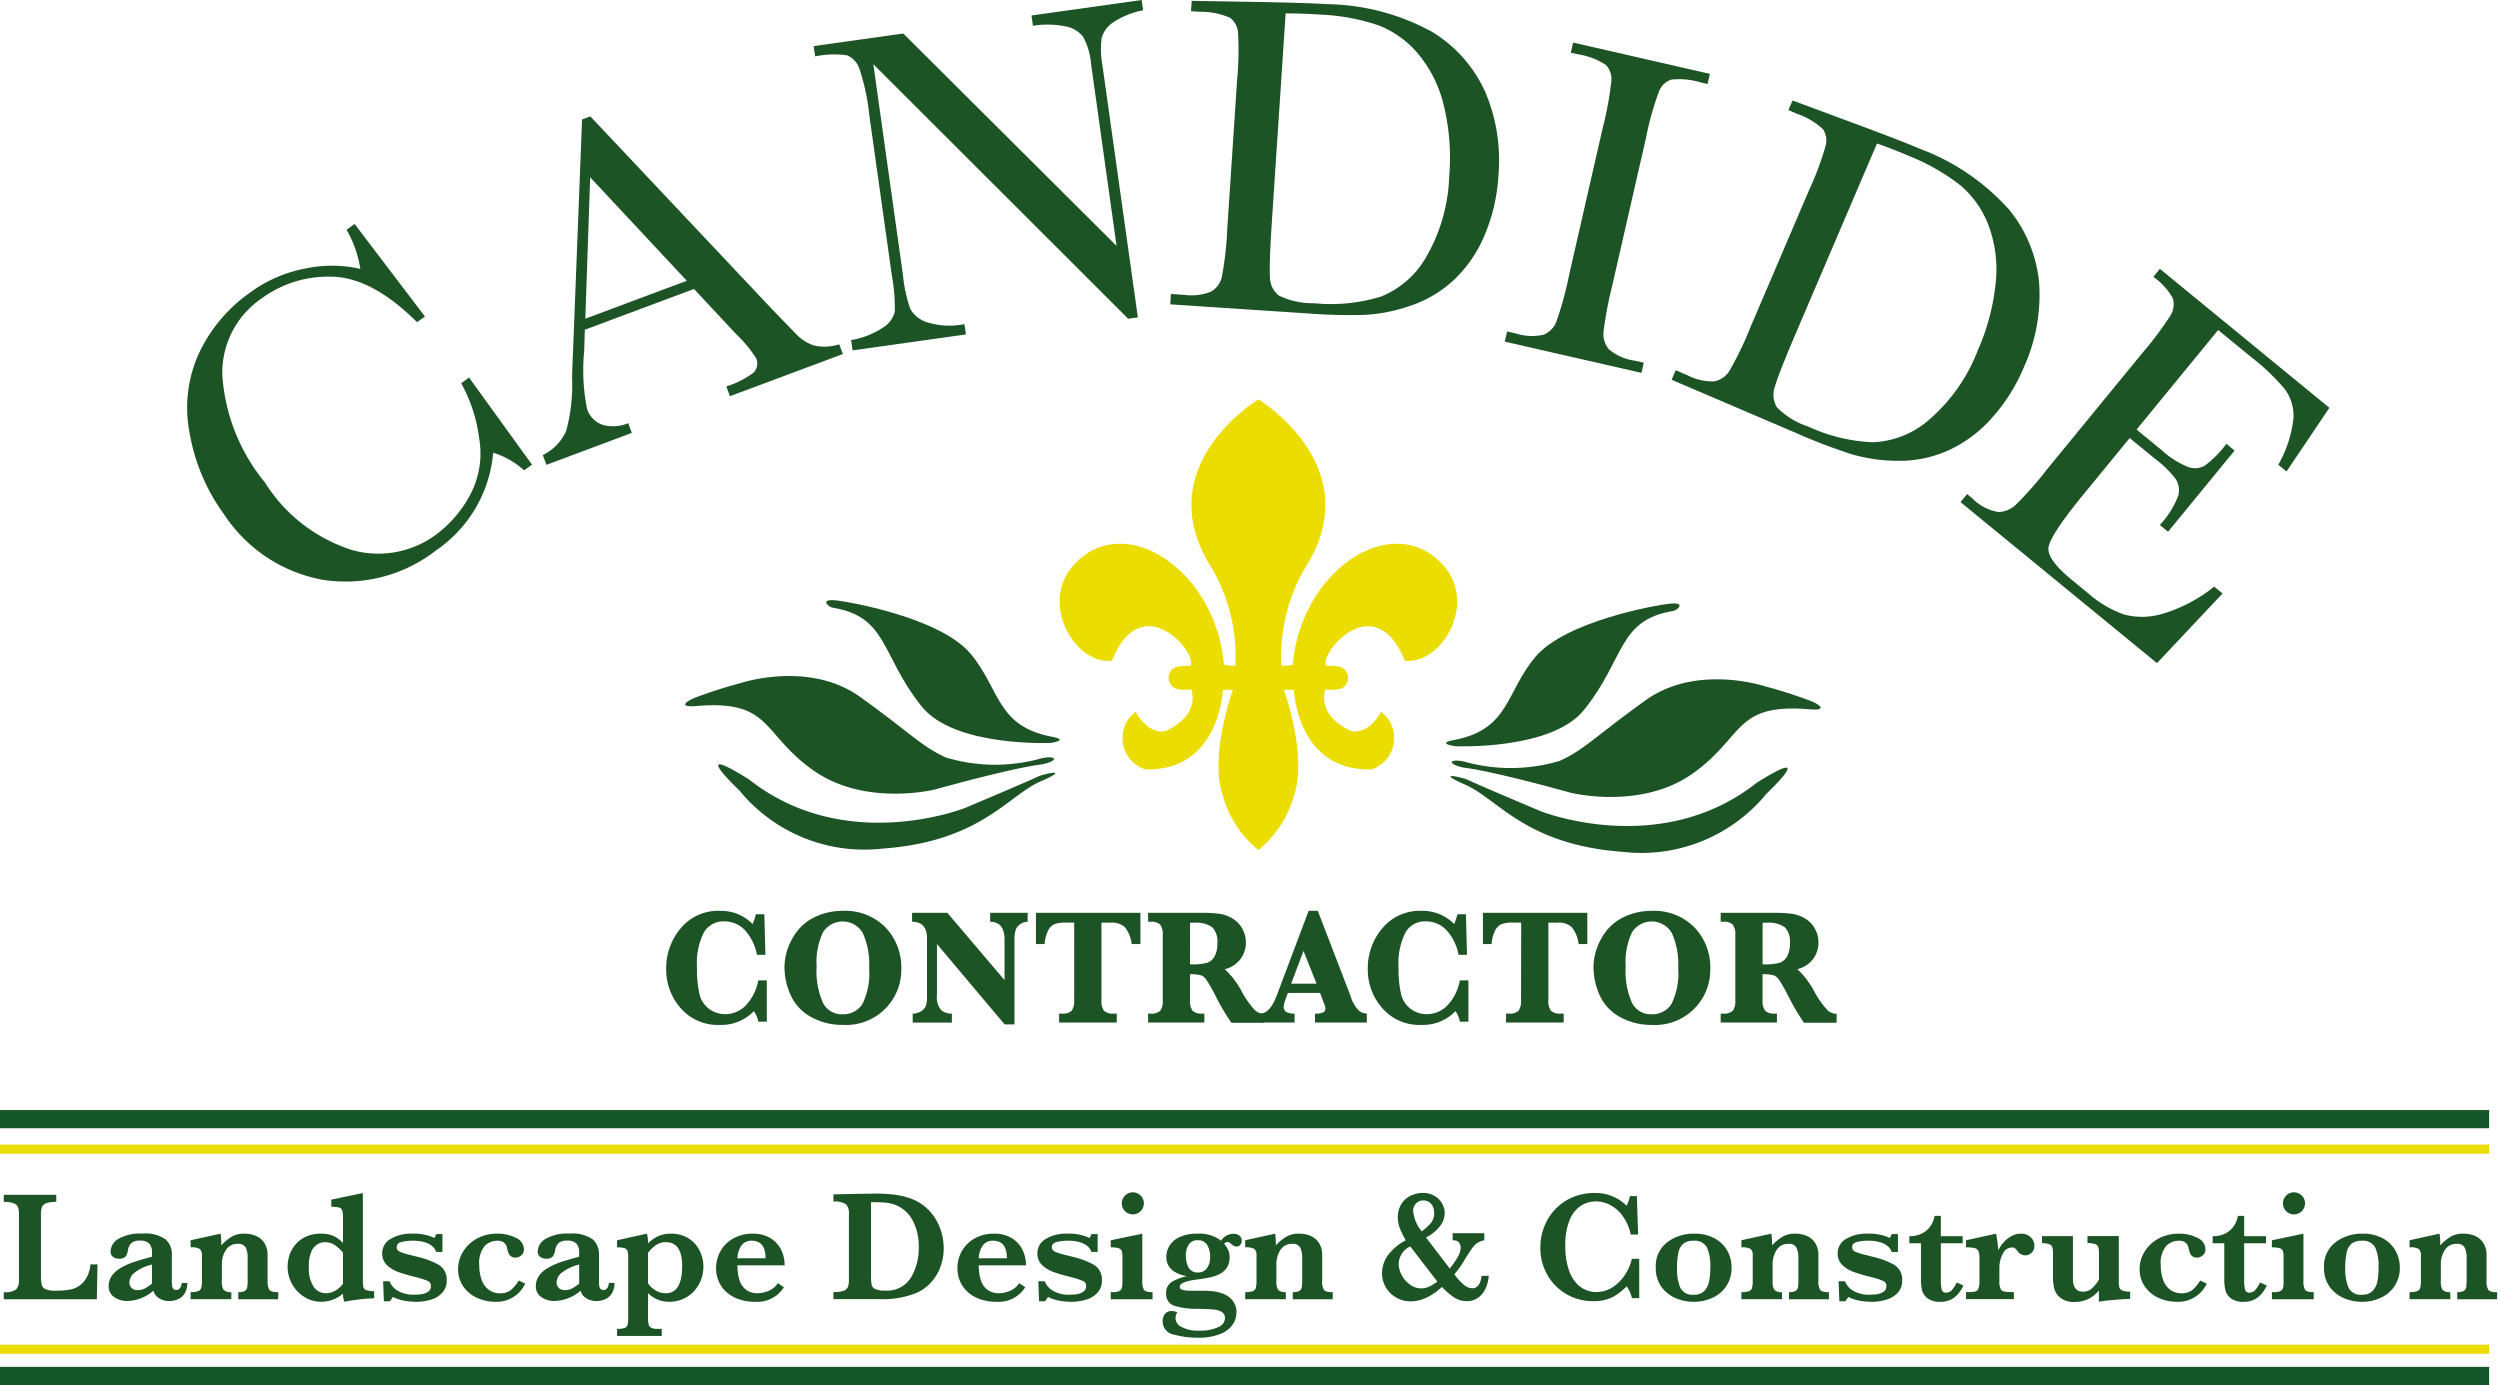 <svg id="Layer_1" data-name="Layer 1" xmlns="http://www.w3.org/2000/svg" viewBox="0 0 137.431 76.139">
  <defs>
    <style>
      .cls-1, .cls-5, .cls-6 {
        fill: none;
      }

      .cls-2 {
        fill: #ecdd00;
      }

      .cls-3 {
        fill: #1d5426;
      }

      .cls-4 {
        fill: #fff;
      }

      .cls-4, .cls-5 {
        stroke: #145629;
      }

      .cls-4, .cls-5, .cls-6 {
        stroke-miterlimit: 10;
      }

      .cls-6 {
        stroke: #ecdd00;
        stroke-width: 0.5px;
      }
    </style>
  </defs>
  <title>Candide Contractor web logo</title>
  <path class="cls-1" d="M110.917,38.343" transform="translate(-39.04 -6.12)"/>
  <path class="cls-1" d="M117.241,36.733" transform="translate(-39.04 -6.12)"/>
  <path class="cls-2" d="M108.236,28.09s6.143,3.71,2.513,9.306a9.7,9.7,0,0,0-1.27,5.329,5.537,5.537,0,0,0,.632-.057c.413-5.182,5.5-8.579,8.28-5.462,1.892,2.153-.157,5.484-2.127,5.232-1.643-4.085-4.751-.375-4.312.287a3.635,3.635,0,0,1,.724.043.637.637,0,0,1,0,1.232,2.233,2.233,0,0,1-.776.014c-.458,1.59,1.47,2.313,1.47,2.313s.908.186,1.59-1.084a1.811,1.811,0,0,1-.534,3.174c-4.092.1-4.255-4.37-4.255-4.37l-.56-.009s1.325,3.59.56,5.816a5.84,5.84,0,0,1-1.955,2.99,5.84,5.84,0,0,1-1.955-2.99c-.765-2.227.56-5.816.56-5.816l-.56.009s-.163,4.472-4.255,4.37a1.811,1.811,0,0,1-.534-3.174c.682,1.27,1.59,1.084,1.59,1.084s1.927-.723,1.47-2.313a2.233,2.233,0,0,1-.776-.014.637.637,0,0,1,0-1.232,3.635,3.635,0,0,1,.724-.043c.439-.662-2.669-4.372-4.312-.287-1.97.252-4.019-3.079-2.127-5.232,2.783-3.117,7.866.28,8.28,5.462a5.537,5.537,0,0,0,.632.057,9.7,9.7,0,0,0-1.27-5.329c-3.63-5.6,2.513-9.306,2.513-9.306" transform="translate(-39.04 -6.12)"/>
  <g>
    <path class="cls-3" d="M84.941,39.119c-.859-.077-.346.38-.127.406,3.045.5,2.64,2.616,4.873,5.406,1.77,2.268,7.106,2.03,7.106,2.03s1.135-.157,0-.355c-2.99-.594-2.78-2.637-4.416-4.568S85.8,39.2,84.941,39.119Z" transform="translate(-39.04 -6.12)"/>
    <path class="cls-3" d="M77.169,44.505c-.688.32-.565.48.075.433,4.229-.377,3.617,1.469,6.48,3.513s6.735,1.064,6.735,1.064,4.191-1.177,5.859-1.375c.98-.207.791-.518-.038-.33a9.376,9.376,0,0,1-5.237-.047c-1.366-.622-1.893-1.3-4.709-3.325s-6.565-.772-6.565-.772A25.408,25.408,0,0,0,77.169,44.505Z" transform="translate(-39.04 -6.12)"/>
    <path class="cls-3" d="M80.22,48.97c5.312,4.2,11.9,1.554,11.9,1.554s3.7-1.564,3.947-1.7,1.978-.537.17.254-3.306,3.306-8.684,3.692a8.878,8.878,0,0,1-7.865-3.193S76.745,46.794,80.22,48.97Z" transform="translate(-39.04 -6.12)"/>
  </g>
  <g>
    <path class="cls-3" d="M130.89,39.3c.859-.077.346.38.127.406-3.045.5-2.64,2.616-4.873,5.406-1.77,2.268-7.106,2.03-7.106,2.03s-1.135-.157,0-.355c2.99-.594,2.78-2.637,4.416-4.568S130.031,39.377,130.89,39.3Z" transform="translate(-39.04 -6.12)"/>
    <path class="cls-3" d="M138.662,44.686c.688.32.565.48-.075.433-4.229-.377-3.617,1.469-6.48,3.513s-6.735,1.064-6.735,1.064-4.191-1.177-5.859-1.375c-.98-.207-.791-.518.038-.33a9.376,9.376,0,0,0,5.237-.047c1.366-.622,1.893-1.3,4.709-3.325s6.565-.772,6.565-.772A25.408,25.408,0,0,1,138.662,44.686Z" transform="translate(-39.04 -6.12)"/>
    <path class="cls-3" d="M135.61,49.151c-5.312,4.2-11.9,1.554-11.9,1.554s-3.7-1.564-3.947-1.7-1.978-.537-.17.254,3.306,3.306,8.684,3.692a8.878,8.878,0,0,0,7.865-3.193S139.086,46.975,135.61,49.151Z" transform="translate(-39.04 -6.12)"/>
  </g>
  <path class="cls-1" d="M106.16,68.584" transform="translate(-39.04 -6.12)"/>
  <g>
    <path class="cls-3" d="M64.392,27.188l.433-.313,3.46,4.787-.433.313a4.529,4.529,0,0,0-1.7-.968,7.254,7.254,0,0,1-3.134,5.365A8.1,8.1,0,0,1,56.824,38a8.257,8.257,0,0,1-5.464-3.6,10.651,10.651,0,0,1-1.891-4.441,7.227,7.227,0,0,1,.5-4.4,8.475,8.475,0,0,1,2.78-3.329,7.483,7.483,0,0,1,3.232-1.377,6.873,6.873,0,0,1,2.868.052,6.158,6.158,0,0,0-.758-2.153l.443-.321L62.4,23.519l-.433.313q-2.449-2.433-4.625-2.5a6.194,6.194,0,0,0-3.929,1.2,4.936,4.936,0,0,0-2.151,4.21,10.371,10.371,0,0,0,2.341,5.9,8.785,8.785,0,0,0,4.786,3.713,5.326,5.326,0,0,0,4.62-.846,6.549,6.549,0,0,0,1.861-2.159,4.834,4.834,0,0,0,.512-3.124A8.374,8.374,0,0,0,64.392,27.188Z" transform="translate(-39.04 -6.12)"/>
    <path class="cls-3" d="M77.189,22.005l-6,2.241L71.156,25.4a10.841,10.841,0,0,0,.153,3.182,1.354,1.354,0,0,0,.886.9,2.13,2.13,0,0,0,1.378-.1l.2.536-4.694,1.754-.2-.536a2.7,2.7,0,0,0,1.284-1.323,9.669,9.669,0,0,0,.327-2.89q-.007-.2.054-1.56l.494-12.676.454-.17,9.964,10.574,1.34,1.384a2.349,2.349,0,0,0,.987.634,2.568,2.568,0,0,0,1.391-.062l.2.536L79.167,27.9l-.2-.536a4.94,4.94,0,0,0,1.48-.746.7.7,0,0,0,.152-.82,7.254,7.254,0,0,0-1.106-1.326Zm-.394-.45-5.311-5.688-.268,7.773Z" transform="translate(-39.04 -6.12)"/>
    <path class="cls-3" d="M101.058,23.642,87.049,9.65l1.629,11.588a7.979,7.979,0,0,0,.408,1.876,1.62,1.62,0,0,0,.924.724,4.146,4.146,0,0,0,2.049.1l.08.567-6.231.876-.08-.566a4.522,4.522,0,0,0,1.761-.693,1.435,1.435,0,0,0,.639-.862,9.359,9.359,0,0,0-.153-1.937L86.83,12.469a11.94,11.94,0,0,0-.54-2.549,1.22,1.22,0,0,0-.684-.758,5.026,5.026,0,0,0-1.756.059l-.08-.566,4.926-.692L100.42,19.637l-1.4-9.987a3.749,3.749,0,0,0-.446-1.52,1.617,1.617,0,0,0-1.028-.571,4.942,4.942,0,0,0-1.724-.022l-.08-.566L101.8,6.12l.08.566a4.452,4.452,0,0,0-1.611.641,1.53,1.53,0,0,0-.668.879,4.907,4.907,0,0,0,.048,1.544l1.942,13.817Z" transform="translate(-39.04 -6.12)"/>
    <path class="cls-3" d="M104.551,6.166l2.776.047q3.473.056,4.677.135a12.384,12.384,0,0,1,5.769,1.528,7.43,7.43,0,0,1,2.915,3.3,9.6,9.6,0,0,1,.725,4.578,9.832,9.832,0,0,1-.782,3.344,7.141,7.141,0,0,1-1.7,2.442,6.581,6.581,0,0,1-2.36,1.389,9.17,9.17,0,0,1-2.482.5,30.983,30.983,0,0,1-3.26-.085l-7.457-.494.038-.571.695.046a2.921,2.921,0,0,0,1.513-.174,1.269,1.269,0,0,0,.59-.815,18.063,18.063,0,0,0,.3-2.679l.537-8.115a17.319,17.319,0,0,0,.054-2.607,1.122,1.122,0,0,0-.443-.839,3.979,3.979,0,0,0-1.642-.327l-.5-.033Zm5.164.691L108.971,18.1q-.165,2.494-.12,3.22a1.314,1.314,0,0,0,.491,1.048,4.286,4.286,0,0,0,1.947.422,9.309,9.309,0,0,0,3.651-.363,4.988,4.988,0,0,0,2.521-2.213,9.5,9.5,0,0,0,1.248-4.448,12.165,12.165,0,0,0-.3-3.846,6.9,6.9,0,0,0-1.4-2.828,5.374,5.374,0,0,0-2.189-1.578,11.39,11.39,0,0,0-3.189-.591Q110.687,6.859,109.715,6.857Z" transform="translate(-39.04 -6.12)"/>
    <path class="cls-3" d="M125.392,9.019l.128-.558,7.516,1.719-.128.558-.352-.08a4.107,4.107,0,0,0-1.634-.163,1.084,1.084,0,0,0-.674.631,15.83,15.83,0,0,0-.721,2.565l-1.843,8.061a22.208,22.208,0,0,0-.49,2.561,1.322,1.322,0,0,0,.281,1,2.8,2.8,0,0,0,1.443.636l.485.111-.127.558L121.761,24.9l.127-.558.485.111a2.92,2.92,0,0,0,1.522.067,1.247,1.247,0,0,0,.7-.713,19.026,19.026,0,0,0,.709-2.6l1.843-8.061a18.066,18.066,0,0,0,.47-2.559,1.113,1.113,0,0,0-.3-.9,3.921,3.921,0,0,0-1.574-.59Z" transform="translate(-39.04 -6.12)"/>
    <path class="cls-3" d="M137.581,11.644l2.6.965q3.258,1.2,4.368,1.678a12.381,12.381,0,0,1,4.935,3.355,7.431,7.431,0,0,1,1.656,4.082,9.6,9.6,0,0,1-.834,4.56,9.829,9.829,0,0,1-1.847,2.9,7.137,7.137,0,0,1-2.414,1.74,6.58,6.58,0,0,1-2.687.528,9.168,9.168,0,0,1-2.506-.355,30.922,30.922,0,0,1-3.047-1.161l-6.872-2.939.225-.526.64.274a2.922,2.922,0,0,0,1.485.338,1.268,1.268,0,0,0,.826-.573,18.078,18.078,0,0,0,1.167-2.429l3.2-7.478a17.275,17.275,0,0,0,.916-2.442,1.121,1.121,0,0,0-.14-.939,3.976,3.976,0,0,0-1.441-.853l-.457-.2Zm4.642,2.364-4.43,10.359q-.983,2.3-1.181,3a1.314,1.314,0,0,0,.116,1.152,4.282,4.282,0,0,0,1.7,1.044,9.307,9.307,0,0,0,3.564.868,4.988,4.988,0,0,0,3.112-1.252,9.5,9.5,0,0,0,2.652-3.782,12.172,12.172,0,0,0,.992-3.728,6.911,6.911,0,0,0-.384-3.133,5.373,5.373,0,0,0-1.542-2.215,11.386,11.386,0,0,0-2.812-1.615Q143.14,14.332,142.224,14.008Z" transform="translate(-39.04 -6.12)"/>
    <path class="cls-3" d="M160.758,38.367l.462.378-3.606,3.83-10.8-8.854.363-.442.269.221a2.612,2.612,0,0,0,1.468.769,1.509,1.509,0,0,0,.9-.363,19.664,19.664,0,0,0,1.744-1.971l5.243-6.4a18.829,18.829,0,0,0,1.527-2.029,1.189,1.189,0,0,0,.165-.966,3.407,3.407,0,0,0-1.082-1.2l.363-.442,9.318,7.64-2.357,3.5-.452-.371a6.585,6.585,0,0,0,.834-2.557,2.47,2.47,0,0,0-.472-1.593,12.052,12.052,0,0,0-1.859-1.773l-1.808-1.482-4.486,5.472,1.385,1.135a4.856,4.856,0,0,0,1.466.929,1.108,1.108,0,0,0,.906-.085,5.818,5.818,0,0,0,1.18-1.195l.452.371-3.658,4.462-.452-.371a4.925,4.925,0,0,0,1.012-1.607,1.143,1.143,0,0,0-.139-.919,5.735,5.735,0,0,0-1.1-1.084L156.115,30.2l-2.531,3.087q-1.9,2.318-1.937,2.971t1.271,1.725l.971.8A5.971,5.971,0,0,0,155.8,39.9a3.915,3.915,0,0,0,2.156-.05A8.217,8.217,0,0,0,160.758,38.367Z" transform="translate(-39.04 -6.12)"/>
  </g>
  <g>
    <path class="cls-3" d="M81.194,60.016v2.266h-.47a1.527,1.527,0,0,0-.241-.578,2.48,2.48,0,0,1-1.888.757,2.689,2.689,0,0,1-2.133-.917,3.205,3.205,0,0,1-.8-2.178,3.389,3.389,0,0,1,.791-2.208,2.675,2.675,0,0,1,2.188-.966,2.418,2.418,0,0,1,1.772.726,3.617,3.617,0,0,0,.178-.538h.466l.06,2.229h-.466a2.737,2.737,0,0,0-.679-1.373,1.545,1.545,0,0,0-1.12-.465,1.23,1.23,0,0,0-1.121.614,3.779,3.779,0,0,0-.377,1.919,6.15,6.15,0,0,0,.136,1.453,1.4,1.4,0,0,0,.535.826,1.462,1.462,0,0,0,.874.289,1.592,1.592,0,0,0,1.117-.459,2.692,2.692,0,0,0,.707-1.4Z" transform="translate(-39.04 -6.12)"/>
    <path class="cls-3" d="M82.164,59.3A3.22,3.22,0,0,1,82.6,57.71a2.724,2.724,0,0,1,1.17-1.146,3.465,3.465,0,0,1,1.581-.372,3.1,3.1,0,0,1,2.376.919,3.177,3.177,0,0,1,.861,2.255,3.034,3.034,0,0,1-3.2,3.095,3.5,3.5,0,0,1-1.788-.45A2.559,2.559,0,0,1,82.494,60.8,3.738,3.738,0,0,1,82.164,59.3Zm1.769-.049a4.237,4.237,0,0,0,.355,2.01,1.149,1.149,0,0,0,1.059.616,1.24,1.24,0,0,0,1.1-.562,3.8,3.8,0,0,0,.372-1.975,4.146,4.146,0,0,0-.349-1.928,1.28,1.28,0,0,0-2.187-.044A3.8,3.8,0,0,0,83.933,59.25Z" transform="translate(-39.04 -6.12)"/>
    <path class="cls-3" d="M90.547,58.017V60.79a1.135,1.135,0,0,0,.23.859.893.893,0,0,0,.591.191v.494H89.214v-.494a.82.82,0,0,0,.479-.141.611.611,0,0,0,.258-.324A2.205,2.205,0,0,0,90,60.795V57.714q0-.921-.82-.922V56.3h1.938l3.144,3.7V57.78q0-.987-.791-.988V56.3h2.062v.494a.718.718,0,0,0-.4.125.622.622,0,0,0-.256.318,1.769,1.769,0,0,0-.068.563v4.634h-.542Z" transform="translate(-39.04 -6.12)"/>
    <path class="cls-3" d="M98.093,56.837H97.61a1.557,1.557,0,0,0-.635.1.773.773,0,0,0-.341.39,1.95,1.95,0,0,0-.167.692h-.479V56.3h5.743v1.719h-.479a1.847,1.847,0,0,0-.381-.937,1.08,1.08,0,0,0-.782-.242h-.5V61.1a.934.934,0,0,0,.133.577.719.719,0,0,0,.561.162h.148v.494h-3.17v-.494H97.4a.7.7,0,0,0,.561-.167.96.96,0,0,0,.129-.572Z" transform="translate(-39.04 -6.12)"/>
    <path class="cls-3" d="M104.458,59.673V61.1a.919.919,0,0,0,.136.577.71.71,0,0,0,.554.162h.1v.494h-3.094v-.494h.114a.7.7,0,0,0,.562-.167.96.96,0,0,0,.129-.572v-3.57a.917.917,0,0,0-.136-.576.712.712,0,0,0-.555-.163h-.114V56.3l2.3,0,.517,0a8.39,8.39,0,0,1,1.119.054,1.948,1.948,0,0,1,.7.256,1.456,1.456,0,0,1,.539.555,1.517,1.517,0,0,1,.2.757,1.484,1.484,0,0,1-1.16,1.474,4.759,4.759,0,0,1,.961,1.282,4.708,4.708,0,0,0,.724,1,.742.742,0,0,0,.475.172v.494H106.73a13.071,13.071,0,0,1-.91-1.559,7.841,7.841,0,0,0-.47-.814.635.635,0,0,0-.277-.233A2.326,2.326,0,0,0,104.458,59.673Zm0-.543a2.918,2.918,0,0,0,.965-.092.772.772,0,0,0,.394-.36,1.467,1.467,0,0,0,.144-.705,1.119,1.119,0,0,0-.285-.882,1.527,1.527,0,0,0-.984-.245c-.059,0-.137,0-.232,0Z" transform="translate(-39.04 -6.12)"/>
    <path class="cls-3" d="M109.837,60.706l-.109.3a1.53,1.53,0,0,0-.119.445.33.33,0,0,0,.14.3.909.909,0,0,0,.457.087v.494h-1.9v-.494q.542,0,.91-.971l1.765-4.679h.5l1.8,4.675a1.874,1.874,0,0,0,.482.834.762.762,0,0,0,.414.141v.494h-2.848v-.494a.893.893,0,0,0,.479-.078.248.248,0,0,0,.093-.2.747.747,0,0,0-.076-.28l-.055-.138-.165-.44Zm.183-.513h1.393l-.716-1.8Z" transform="translate(-39.04 -6.12)"/>
    <path class="cls-3" d="M119.762,60.016v2.266h-.47a1.527,1.527,0,0,0-.241-.578,2.48,2.48,0,0,1-1.888.757,2.689,2.689,0,0,1-2.133-.917,3.205,3.205,0,0,1-.8-2.178,3.389,3.389,0,0,1,.791-2.208,2.675,2.675,0,0,1,2.188-.966,2.418,2.418,0,0,1,1.772.726,3.617,3.617,0,0,0,.178-.538h.466l.06,2.229h-.466a2.737,2.737,0,0,0-.679-1.373,1.545,1.545,0,0,0-1.12-.465,1.23,1.23,0,0,0-1.121.614,3.779,3.779,0,0,0-.377,1.919,6.15,6.15,0,0,0,.136,1.453,1.4,1.4,0,0,0,.535.826,1.462,1.462,0,0,0,.874.289,1.592,1.592,0,0,0,1.117-.459,2.692,2.692,0,0,0,.707-1.4Z" transform="translate(-39.04 -6.12)"/>
    <path class="cls-3" d="M122.664,56.837h-.482a1.557,1.557,0,0,0-.635.1.773.773,0,0,0-.341.39,1.95,1.95,0,0,0-.167.692h-.479V56.3H126.3v1.719h-.479a1.847,1.847,0,0,0-.381-.937,1.08,1.08,0,0,0-.782-.242h-.5V61.1a.934.934,0,0,0,.133.577.719.719,0,0,0,.561.162h.148v.494h-3.17v-.494h.136a.7.7,0,0,0,.561-.167.96.96,0,0,0,.129-.572Z" transform="translate(-39.04 -6.12)"/>
    <path class="cls-3" d="M126.639,59.3a3.22,3.22,0,0,1,.432-1.589,2.724,2.724,0,0,1,1.17-1.146,3.465,3.465,0,0,1,1.581-.372,3.1,3.1,0,0,1,2.376.919,3.177,3.177,0,0,1,.861,2.255,3.034,3.034,0,0,1-3.2,3.095,3.5,3.5,0,0,1-1.788-.45,2.559,2.559,0,0,1-1.106-1.208A3.738,3.738,0,0,1,126.639,59.3Zm1.769-.049a4.237,4.237,0,0,0,.355,2.01,1.149,1.149,0,0,0,1.059.616,1.24,1.24,0,0,0,1.1-.562,3.8,3.8,0,0,0,.372-1.975,4.146,4.146,0,0,0-.349-1.928,1.28,1.28,0,0,0-2.187-.044A3.8,3.8,0,0,0,128.407,59.25Z" transform="translate(-39.04 -6.12)"/>
    <path class="cls-3" d="M135.933,59.673V61.1a.919.919,0,0,0,.136.577.71.71,0,0,0,.554.162h.1v.494H133.63v-.494h.114a.7.7,0,0,0,.562-.167.96.96,0,0,0,.129-.572v-3.57a.917.917,0,0,0-.136-.576.712.712,0,0,0-.555-.163h-.114V56.3l2.3,0,.517,0a8.39,8.39,0,0,1,1.119.054,1.948,1.948,0,0,1,.7.256,1.456,1.456,0,0,1,.539.555,1.517,1.517,0,0,1,.2.757,1.484,1.484,0,0,1-1.16,1.474,4.759,4.759,0,0,1,.961,1.282,4.708,4.708,0,0,0,.724,1,.742.742,0,0,0,.475.172v.494h-1.795a13.071,13.071,0,0,1-.91-1.559,7.841,7.841,0,0,0-.47-.814.635.635,0,0,0-.277-.233A2.326,2.326,0,0,0,135.933,59.673Zm0-.543a2.918,2.918,0,0,0,.965-.092.772.772,0,0,0,.394-.36,1.467,1.467,0,0,0,.144-.705,1.119,1.119,0,0,0-.285-.882,1.527,1.527,0,0,0-.984-.245c-.059,0-.137,0-.232,0Z" transform="translate(-39.04 -6.12)"/>
  </g>
  <g>
    <path class="cls-3" d="M44.4,75.625l-.038,1.917H39.248v-.39A1.027,1.027,0,0,0,39.929,77a.728.728,0,0,0,.152-.524V72.87a1.167,1.167,0,0,0-.051-.388.387.387,0,0,0-.235-.214,1.5,1.5,0,0,0-.548-.076V71.8h2.886v.389a1.573,1.573,0,0,0-.544.072.4.4,0,0,0-.241.209,1.074,1.074,0,0,0-.057.4v3.3a2.857,2.857,0,0,0,.038.559.37.37,0,0,0,.208.256,1.3,1.3,0,0,0,.554.087A4.309,4.309,0,0,0,42.944,77a1.3,1.3,0,0,0,.677-.394,1.637,1.637,0,0,0,.387-.979Z" transform="translate(-39.04 -6.12)"/>
    <path class="cls-3" d="M49.337,76.649a1.078,1.078,0,0,1-.131.548.817.817,0,0,1-.354.334,1.127,1.127,0,0,1-.5.108,1,1,0,0,1-.592-.168.643.643,0,0,1-.284-.4,2.27,2.27,0,0,1-1.422.567,1.2,1.2,0,0,1-.749-.223.7.7,0,0,1-.292-.586.987.987,0,0,1,.156-.544,1.455,1.455,0,0,1,.459-.434,3.561,3.561,0,0,1,.722-.337q.419-.145,1.045-.307v-.241a.717.717,0,0,0-.142-.472.652.652,0,0,0-.522-.172.674.674,0,0,0-.47.136.708.708,0,0,0-.19.41.769.769,0,0,1-.125.32.451.451,0,0,1-.379.124.5.5,0,0,1-.313-.1.35.35,0,0,1-.136-.3.83.83,0,0,1,.428-.686,2.346,2.346,0,0,1,1.312-.292,1.96,1.96,0,0,1,1.28.313,1.072,1.072,0,0,1,.349.838v1.338c0,.169,0,.293.013.372a.3.3,0,0,0,.07.18.247.247,0,0,0,.372-.053.456.456,0,0,0,.083-.274Zm-1.943.033V75.634a2.509,2.509,0,0,0-1.022.5.725.725,0,0,0-.218.476.424.424,0,0,0,.119.313.451.451,0,0,0,.334.118.846.846,0,0,0,.411-.1A2.586,2.586,0,0,0,47.394,76.683Z" transform="translate(-39.04 -6.12)"/>
    <path class="cls-3" d="M54.331,77.542H52.139v-.39a.719.719,0,0,0,.357-.065.277.277,0,0,0,.133-.192,2.392,2.392,0,0,0,.025-.419v-1.2a1.277,1.277,0,0,0-.105-.568.437.437,0,0,0-.432-.21.732.732,0,0,0-.662.341,1.423,1.423,0,0,0-.218.785v.948a.772.772,0,0,0,.1.457.532.532,0,0,0,.419.122v.39H49.519v-.39a1.231,1.231,0,0,0,.406-.049.272.272,0,0,0,.173-.173,1.332,1.332,0,0,0,.042-.4V75.168a.49.49,0,0,0-.114-.388.92.92,0,0,0-.508-.091V74.3l1.646-.363a2.981,2.981,0,0,1,.038.457c0,.036,0,.068,0,.095s0,.058,0,.091a2.832,2.832,0,0,1,.554-.463,1.332,1.332,0,0,1,.719-.18,1.58,1.58,0,0,1,.654.131,1.017,1.017,0,0,1,.455.4,1.2,1.2,0,0,1,.165.644v1.427a.883.883,0,0,0,.1.486c.063.088.227.131.489.131Z" transform="translate(-39.04 -6.12)"/>
    <path class="cls-3" d="M59.608,77.491a10.325,10.325,0,0,0-1.638.19,1.327,1.327,0,0,1-.076-.444,1.834,1.834,0,0,1-1.189.444,1.752,1.752,0,0,1-.925-.258,1.905,1.905,0,0,1-.677-.705,1.942,1.942,0,0,1-.252-.971,1.984,1.984,0,0,1,.11-.648,1.749,1.749,0,0,1,.345-.59,1.626,1.626,0,0,1,.582-.421,1.951,1.951,0,0,1,.792-.152,1.716,1.716,0,0,1,.559.08,1.381,1.381,0,0,1,.372.185,2.48,2.48,0,0,1,.284.247V73.061a1.261,1.261,0,0,0-.046-.406.244.244,0,0,0-.176-.157,2.114,2.114,0,0,0-.421-.042v-.39l1.735-.363v4.739a2.157,2.157,0,0,0,.028.424.239.239,0,0,0,.154.171,1.407,1.407,0,0,0,.44.065Zm-1.714-.8V74.978a2.211,2.211,0,0,0-.423-.394.964.964,0,0,0-.584-.178.718.718,0,0,0-.389.114.892.892,0,0,0-.292.292,1.927,1.927,0,0,0-.186.986,1.763,1.763,0,0,0,.264,1.058.793.793,0,0,0,.658.355,1.055,1.055,0,0,0,.529-.14A1.341,1.341,0,0,0,57.894,76.691Z" transform="translate(-39.04 -6.12)"/>
    <path class="cls-3" d="M63.595,76.535a.934.934,0,0,1-.218.622,1.353,1.353,0,0,1-.6.392,2.629,2.629,0,0,1-.874.133,3.514,3.514,0,0,1-.673-.065,2.192,2.192,0,0,1-.592-.2l-.165.237h-.33l-.042-1.1h.355a1.015,1.015,0,0,0,.428.51,1.722,1.722,0,0,0,.969.227,2.788,2.788,0,0,0,.347-.023.861.861,0,0,0,.357-.129.355.355,0,0,0,.171-.325.29.29,0,0,0-.175-.277,3.9,3.9,0,0,0-.658-.21q-.584-.148-.957-.281a1.738,1.738,0,0,1-.63-.383.856.856,0,0,1-.258-.644.9.9,0,0,1,.459-.791,2.21,2.21,0,0,1,1.2-.292,2.649,2.649,0,0,1,1.215.241l.1-.216h.338v.981h-.347a.646.646,0,0,0-.212-.317,1.126,1.126,0,0,0-.438-.222,2.283,2.283,0,0,0-.633-.079,2.815,2.815,0,0,0-.59.063c-.2.043-.294.143-.294.3a.232.232,0,0,0,.057.161.521.521,0,0,0,.2.118,4.426,4.426,0,0,0,.491.144l.419.106a4.45,4.45,0,0,1,1.132.428A.937.937,0,0,1,63.595,76.535Z" transform="translate(-39.04 -6.12)"/>
    <path class="cls-3" d="M67.912,76.683a1.723,1.723,0,0,1-1.646,1,2.384,2.384,0,0,1-1-.216,1.83,1.83,0,0,1-.757-.626,1.643,1.643,0,0,1-.286-.961,1.773,1.773,0,0,1,.154-.729,1.991,1.991,0,0,1,.446-.626,2.056,2.056,0,0,1,.692-.434,2.346,2.346,0,0,1,.857-.154,2.2,2.2,0,0,1,1.028.23.7.7,0,0,1,.444.637.418.418,0,0,1-.14.317.454.454,0,0,1-.322.131.385.385,0,0,1-.389-.245c-.02-.057-.048-.156-.085-.3a.5.5,0,0,0-.182-.294.627.627,0,0,0-.355-.087.961.961,0,0,0-.684.286,1.471,1.471,0,0,0-.3,1.068,2.357,2.357,0,0,0,.121.771,1.175,1.175,0,0,0,.381.557,1,1,0,0,0,.637.205A.9.9,0,0,0,67.167,77a2.319,2.319,0,0,0,.39-.487Z" transform="translate(-39.04 -6.12)"/>
    <path class="cls-3" d="M72.82,76.649a1.073,1.073,0,0,1-.131.548.82.82,0,0,1-.354.334,1.13,1.13,0,0,1-.5.108,1,1,0,0,1-.593-.168.638.638,0,0,1-.283-.4,2.272,2.272,0,0,1-1.423.567,1.2,1.2,0,0,1-.749-.223.7.7,0,0,1-.292-.586.987.987,0,0,1,.156-.544,1.46,1.46,0,0,1,.459-.434,3.549,3.549,0,0,1,.722-.337q.419-.145,1.045-.307v-.241a.717.717,0,0,0-.142-.472.652.652,0,0,0-.522-.172.673.673,0,0,0-.47.136.714.714,0,0,0-.19.41.762.762,0,0,1-.125.32.45.45,0,0,1-.379.124.5.5,0,0,1-.313-.1.35.35,0,0,1-.136-.3.829.829,0,0,1,.428-.686,2.343,2.343,0,0,1,1.312-.292,1.962,1.962,0,0,1,1.28.313,1.071,1.071,0,0,1,.349.838v1.338c0,.169,0,.293.013.372a.3.3,0,0,0,.07.18.247.247,0,0,0,.372-.053.453.453,0,0,0,.083-.274Zm-1.942.033V75.634a2.5,2.5,0,0,0-1.021.5.724.724,0,0,0-.219.476.424.424,0,0,0,.119.313.451.451,0,0,0,.334.118.85.85,0,0,0,.411-.1A2.638,2.638,0,0,0,70.878,76.683Z" transform="translate(-39.04 -6.12)"/>
    <path class="cls-3" d="M77.708,75.748a1.99,1.99,0,0,1-.243.967,1.833,1.833,0,0,1-1.636.967,1.638,1.638,0,0,1-1.164-.47v1.354a1.5,1.5,0,0,0,.032.361.284.284,0,0,0,.144.183.763.763,0,0,0,.346.061h.232v.39H72.96v-.39a1.281,1.281,0,0,0,.415-.048.258.258,0,0,0,.163-.168,1.507,1.507,0,0,0,.035-.389V75.252a1.289,1.289,0,0,0-.035-.355.254.254,0,0,0-.161-.158,1.268,1.268,0,0,0-.417-.049V74.3l1.646-.363a2.222,2.222,0,0,1,.059.537,1.878,1.878,0,0,1,.578-.408,1.72,1.72,0,0,1,.688-.129,1.808,1.808,0,0,1,.758.152,1.626,1.626,0,0,1,.559.408,1.817,1.817,0,0,1,.343.584A1.945,1.945,0,0,1,77.708,75.748Zm-1.168-.043q0-1.3-.909-1.3a.933.933,0,0,0-.544.171,1.711,1.711,0,0,0-.422.417v1.672a1.234,1.234,0,0,0,.43.4,1.1,1.1,0,0,0,.544.148Q76.541,77.212,76.54,75.705Z" transform="translate(-39.04 -6.12)"/>
    <path class="cls-3" d="M82.174,75.68h-2.6q0,.081.023.343a2.011,2.011,0,0,0,.119.538,1,1,0,0,0,.343.463,1.037,1.037,0,0,0,.653.188,1.653,1.653,0,0,0,.542-.114,1.159,1.159,0,0,0,.55-.44l.33.225a1.732,1.732,0,0,1-1.587.8,2.685,2.685,0,0,1-.887-.14,1.967,1.967,0,0,1-.679-.39,1.68,1.68,0,0,1-.428-.588,1.8,1.8,0,0,1-.148-.728,1.886,1.886,0,0,1,.248-.948,1.81,1.81,0,0,1,.709-.694,2.122,2.122,0,0,1,1.054-.258,1.818,1.818,0,0,1,.979.249,1.547,1.547,0,0,1,.591.647A1.939,1.939,0,0,1,82.174,75.68Zm-1.05-.39q0-.964-.762-.965a.66.66,0,0,0-.565.267,1.263,1.263,0,0,0-.218.7Z" transform="translate(-39.04 -6.12)"/>
    <path class="cls-3" d="M90.917,74.724a2.853,2.853,0,0,1-.212,1.123,2.575,2.575,0,0,1-.546.836,2.374,2.374,0,0,1-.715.5,4.855,4.855,0,0,1-1.968.355h-2.62v-.39a1.67,1.67,0,0,0,.55-.069.392.392,0,0,0,.244-.21,1.089,1.089,0,0,0,.057-.4V72.853a.728.728,0,0,0-.152-.524,1.063,1.063,0,0,0-.7-.152v-.4l1.231-.025.517-.009.524-.009a8.024,8.024,0,0,1,1.2.076,3.923,3.923,0,0,1,.9.246,2.507,2.507,0,0,1,.694.425,2.729,2.729,0,0,1,.535.622,2.955,2.955,0,0,1,.336.76A3.081,3.081,0,0,1,90.917,74.724ZM89.546,74.7a3.011,3.011,0,0,0-.341-1.5,1.828,1.828,0,0,0-.925-.836,1.967,1.967,0,0,0-.54-.129q-.286-.028-.818-.027v4.033a2.6,2.6,0,0,0,.034.5.343.343,0,0,0,.2.241,1.194,1.194,0,0,0,.513.083,1.549,1.549,0,0,0,1.453-.72A3.183,3.183,0,0,0,89.546,74.7Z" transform="translate(-39.04 -6.12)"/>
    <path class="cls-3" d="M95.441,75.68h-2.6q0,.081.023.343a2.011,2.011,0,0,0,.119.538,1,1,0,0,0,.343.463,1.037,1.037,0,0,0,.653.188,1.653,1.653,0,0,0,.542-.114,1.159,1.159,0,0,0,.55-.44l.33.225a1.732,1.732,0,0,1-1.587.8,2.685,2.685,0,0,1-.887-.14,1.967,1.967,0,0,1-.679-.39,1.68,1.68,0,0,1-.428-.588,1.8,1.8,0,0,1-.148-.728,1.886,1.886,0,0,1,.248-.948,1.81,1.81,0,0,1,.709-.694,2.122,2.122,0,0,1,1.054-.258,1.818,1.818,0,0,1,.979.249,1.547,1.547,0,0,1,.591.647A1.939,1.939,0,0,1,95.441,75.68Zm-1.05-.39q0-.964-.762-.965a.66.66,0,0,0-.565.267,1.263,1.263,0,0,0-.218.7Z" transform="translate(-39.04 -6.12)"/>
    <path class="cls-3" d="M99.613,76.535a.933.933,0,0,1-.218.622,1.353,1.353,0,0,1-.6.392,2.631,2.631,0,0,1-.874.133,3.514,3.514,0,0,1-.673-.065,2.2,2.2,0,0,1-.593-.2l-.165.237h-.33l-.042-1.1h.355a1.015,1.015,0,0,0,.428.51,1.722,1.722,0,0,0,.969.227,2.807,2.807,0,0,0,.348-.023.861.861,0,0,0,.357-.129.355.355,0,0,0,.171-.325.29.29,0,0,0-.176-.277,3.9,3.9,0,0,0-.657-.21q-.584-.148-.957-.281a1.748,1.748,0,0,1-.631-.383.857.857,0,0,1-.258-.644.9.9,0,0,1,.459-.791,2.212,2.212,0,0,1,1.2-.292,2.649,2.649,0,0,1,1.215.241l.1-.216h.339v.981h-.348a.651.651,0,0,0-.211-.317,1.136,1.136,0,0,0-.438-.222,2.278,2.278,0,0,0-.633-.079,2.8,2.8,0,0,0-.59.063c-.2.043-.295.143-.295.3a.233.233,0,0,0,.058.161.522.522,0,0,0,.2.118,4.443,4.443,0,0,0,.491.144l.419.106a4.432,4.432,0,0,1,1.132.428A.937.937,0,0,1,99.613,76.535Z" transform="translate(-39.04 -6.12)"/>
    <path class="cls-3" d="M102.4,77.542h-2.3v-.39h.123a.718.718,0,0,0,.357-.067.279.279,0,0,0,.138-.19,1.937,1.937,0,0,0,.025-.359V75.277a1.548,1.548,0,0,0-.031-.372.249.249,0,0,0-.165-.161,1.469,1.469,0,0,0-.447-.055V74.3l1.735-.363v2.6a.932.932,0,0,0,.089.486c.06.088.218.131.475.131Zm-.479-5.261a.607.607,0,1,1-.178-.439A.591.591,0,0,1,101.921,72.281Z" transform="translate(-39.04 -6.12)"/>
    <path class="cls-3" d="M107.3,74.309a.352.352,0,0,1-.083.245.245.245,0,0,1-.188.094.419.419,0,0,1-.267-.114c-.014-.009-.037-.026-.069-.053a.56.56,0,0,0-.085-.062.13.13,0,0,0-.069-.021.283.283,0,0,0-.208.085,1.92,1.92,0,0,1,.223.345.969.969,0,0,1,.078.417.992.992,0,0,1-.154.569,1.035,1.035,0,0,1-.406.349,2.175,2.175,0,0,1-.513.178c-.173.037-.4.073-.666.11q-1,.123-1,.406c0,.082.05.139.15.169a1.594,1.594,0,0,0,.446.047h.644a5.5,5.5,0,0,1,.593.031,2.321,2.321,0,0,1,.577.146,1.207,1.207,0,0,1,.5.368,1.027,1.027,0,0,1,.207.669,1.2,1.2,0,0,1-.188.622,1.436,1.436,0,0,1-.671.531,3.218,3.218,0,0,1-1.3.218,4.838,4.838,0,0,1-1.268-.17.738.738,0,0,1-.629-.757.62.62,0,0,1,.121-.37.419.419,0,0,1,.366-.168.583.583,0,0,1,.317.076.534.534,0,0,0,.23.794,1.851,1.851,0,0,0,.976.205A2.343,2.343,0,0,0,106,79.08a.562.562,0,0,0,.379-.5.37.37,0,0,0-.163-.33,1.03,1.03,0,0,0-.465-.142q-.3-.032-.941-.04a3.828,3.828,0,0,1-1.22-.17.651.651,0,0,1-.444-.681.691.691,0,0,1,.33-.64,2.682,2.682,0,0,1,.813-.3q-1.134-.215-1.134-1.066a1.189,1.189,0,0,1,.688-1.066,2.218,2.218,0,0,1,1.039-.207,1.9,1.9,0,0,1,1.282.389.8.8,0,0,1,.682-.381.477.477,0,0,1,.334.108A.336.336,0,0,1,107.3,74.309Zm-1.735.885a1.189,1.189,0,0,0-.161-.627.545.545,0,0,0-.5-.267.567.567,0,0,0-.525.248,1.113,1.113,0,0,0-.152.595,1.426,1.426,0,0,0,.142.637.54.54,0,0,0,.536.29.586.586,0,0,0,.479-.227A1,1,0,0,0,105.561,75.193Z" transform="translate(-39.04 -6.12)"/>
    <path class="cls-3" d="M112.3,77.542h-2.192v-.39a.722.722,0,0,0,.357-.065.281.281,0,0,0,.134-.192,2.442,2.442,0,0,0,.025-.419v-1.2a1.276,1.276,0,0,0-.106-.568.435.435,0,0,0-.432-.21.732.732,0,0,0-.662.341,1.423,1.423,0,0,0-.218.785v.948a.777.777,0,0,0,.1.457.535.535,0,0,0,.42.122v.39h-2.235v-.39a1.227,1.227,0,0,0,.406-.049.271.271,0,0,0,.174-.173,1.335,1.335,0,0,0,.042-.4V75.168a.49.49,0,0,0-.114-.388.919.919,0,0,0-.508-.091V74.3l1.646-.363a2.981,2.981,0,0,1,.038.457c0,.036,0,.068,0,.095s0,.058,0,.091a2.82,2.82,0,0,1,.555-.463,1.33,1.33,0,0,1,.719-.18,1.578,1.578,0,0,1,.654.131,1.018,1.018,0,0,1,.455.4,1.206,1.206,0,0,1,.165.644v1.427a.884.884,0,0,0,.095.486c.063.088.227.131.489.131Z" transform="translate(-39.04 -6.12)"/>
    <path class="cls-3" d="M120.88,76.251a2.016,2.016,0,0,1-.152.652,1.307,1.307,0,0,1-.4.53,1.024,1.024,0,0,1-.666.214,1.223,1.223,0,0,1-.392-.063,1.519,1.519,0,0,1-.417-.227,5.021,5.021,0,0,1-.555-.492,3.1,3.1,0,0,1-.861.6,2.055,2.055,0,0,1-.836.194,1.588,1.588,0,0,1-.822-.216,1.523,1.523,0,0,1-.565-.567,1.5,1.5,0,0,1-.2-.753,1.691,1.691,0,0,1,.451-1.153,2.817,2.817,0,0,1,.856-.667,4.811,4.811,0,0,1-.327-.66,1.685,1.685,0,0,1-.112-.622,1.342,1.342,0,0,1,.122-.579,1.192,1.192,0,0,1,.315-.417,1.375,1.375,0,0,1,.438-.243,1.5,1.5,0,0,1,.5-.085,1.228,1.228,0,0,1,.641.163,1.124,1.124,0,0,1,.417.417,1.06,1.06,0,0,1,.145.528,1.213,1.213,0,0,1-.263.722,2.175,2.175,0,0,1-.766.62l1.308,1.71a5.507,5.507,0,0,0,.417-.6,1.144,1.144,0,0,0,.18-.584.485.485,0,0,0-.083-.233c-.055-.093-.174-.14-.357-.14v-.389h1.739V74.3a1.1,1.1,0,0,0-.374.145,1.012,1.012,0,0,0-.254.239c-.075.1-.2.284-.375.561l-.182.3a4.576,4.576,0,0,1-.462.622,2.908,2.908,0,0,0,.475.535.791.791,0,0,0,.508.239.43.43,0,0,0,.22-.062.509.509,0,0,0,.187-.22,1.211,1.211,0,0,0,.109-.4Zm-2.826.322-1.49-1.935a1.1,1.1,0,0,0-.635.944,1.34,1.34,0,0,0,.169.637,1.534,1.534,0,0,0,.453.521,1.022,1.022,0,0,0,.609.205,1.011,1.011,0,0,0,.472-.108A3.044,3.044,0,0,0,118.054,76.573Zm-.174-3.788a.814.814,0,0,0-.065-.326.579.579,0,0,0-.2-.247.545.545,0,0,0-.321-.1.532.532,0,0,0-.419.172.563.563,0,0,0-.152.383,2.027,2.027,0,0,0,.474,1.143,3.081,3.081,0,0,0,.5-.455A.854.854,0,0,0,117.88,72.785Z" transform="translate(-39.04 -6.12)"/>
    <path class="cls-3" d="M129.153,77.482h-.4a1.9,1.9,0,0,0-.292-.651,3.356,3.356,0,0,1-.736.575,2.224,2.224,0,0,1-1.121.241,2.86,2.86,0,0,1-1.437-.376,2.82,2.82,0,0,1-1.056-1.052,2.961,2.961,0,0,1-.394-1.521,3.121,3.121,0,0,1,.214-1.147,2.924,2.924,0,0,1,.609-.96,2.844,2.844,0,0,1,.943-.652,2.988,2.988,0,0,1,1.2-.236,2.407,2.407,0,0,1,1.777.7,2.6,2.6,0,0,0,.182-.529h.381l.068,2.112h-.406a2.577,2.577,0,0,0-.4-.957,2.032,2.032,0,0,0-.683-.641,1.668,1.668,0,0,0-.828-.223,1.5,1.5,0,0,0-.867.265,1.725,1.725,0,0,0-.6.807,3.63,3.63,0,0,0-.218,1.35,4.035,4.035,0,0,0,.182,1.31,2.065,2.065,0,0,0,.451.79,1.476,1.476,0,0,0,.54.361,1.532,1.532,0,0,0,.508.1,1.653,1.653,0,0,0,.938-.279,2.339,2.339,0,0,0,.683-.705,2.593,2.593,0,0,0,.355-.845h.406Z" transform="translate(-39.04 -6.12)"/>
    <path class="cls-3" d="M134.229,75.8a1.765,1.765,0,0,1-1.035,1.656,2.391,2.391,0,0,1-1.043.227,2.511,2.511,0,0,1-1.01-.207,1.846,1.846,0,0,1-.778-.631,1.734,1.734,0,0,1-.3-1.037,1.645,1.645,0,0,1,.626-1.395,2.392,2.392,0,0,1,1.49-.476,2.275,2.275,0,0,1,1.108.254,1.737,1.737,0,0,1,.705.681A1.873,1.873,0,0,1,134.229,75.8Zm-1.168-.025a2.413,2.413,0,0,0-.19-1.084.758.758,0,0,0-.741-.364.851.851,0,0,0-.548.159.864.864,0,0,0-.275.491,3.888,3.888,0,0,0-.078.861,2.686,2.686,0,0,0,.174,1.054.734.734,0,0,0,.758.4.754.754,0,0,0,.586-.222A1.079,1.079,0,0,0,133,76.52,4.363,4.363,0,0,0,133.061,75.773Z" transform="translate(-39.04 -6.12)"/>
    <path class="cls-3" d="M139.578,77.542h-2.192v-.39a.722.722,0,0,0,.357-.065.281.281,0,0,0,.134-.192,2.442,2.442,0,0,0,.025-.419v-1.2a1.276,1.276,0,0,0-.106-.568.435.435,0,0,0-.432-.21.732.732,0,0,0-.662.341,1.423,1.423,0,0,0-.218.785v.948a.777.777,0,0,0,.1.457.535.535,0,0,0,.42.122v.39h-2.235v-.39a1.227,1.227,0,0,0,.406-.049.271.271,0,0,0,.174-.173,1.335,1.335,0,0,0,.042-.4V75.168a.49.49,0,0,0-.114-.388.919.919,0,0,0-.508-.091V74.3l1.646-.363a2.981,2.981,0,0,1,.038.457c0,.036,0,.068,0,.095s0,.058,0,.091a2.82,2.82,0,0,1,.555-.463,1.33,1.33,0,0,1,.719-.18,1.578,1.578,0,0,1,.654.131,1.018,1.018,0,0,1,.455.4,1.206,1.206,0,0,1,.165.644v1.427a.884.884,0,0,0,.095.486c.063.088.227.131.489.131Z" transform="translate(-39.04 -6.12)"/>
    <path class="cls-3" d="M143.606,76.535a.933.933,0,0,1-.218.622,1.353,1.353,0,0,1-.6.392,2.631,2.631,0,0,1-.874.133,3.514,3.514,0,0,1-.673-.065,2.2,2.2,0,0,1-.593-.2l-.165.237h-.33l-.042-1.1h.355a1.015,1.015,0,0,0,.428.51,1.722,1.722,0,0,0,.969.227,2.807,2.807,0,0,0,.348-.023.861.861,0,0,0,.357-.129.355.355,0,0,0,.171-.325.29.29,0,0,0-.176-.277,3.9,3.9,0,0,0-.657-.21q-.584-.148-.957-.281a1.748,1.748,0,0,1-.631-.383.857.857,0,0,1-.258-.644.9.9,0,0,1,.459-.791,2.212,2.212,0,0,1,1.2-.292,2.649,2.649,0,0,1,1.215.241l.1-.216h.339v.981h-.348a.651.651,0,0,0-.211-.317,1.136,1.136,0,0,0-.438-.222,2.278,2.278,0,0,0-.633-.079,2.8,2.8,0,0,0-.59.063c-.2.043-.295.143-.295.3a.233.233,0,0,0,.058.161.522.522,0,0,0,.2.118,4.443,4.443,0,0,0,.491.144l.419.106a4.432,4.432,0,0,1,1.132.428A.937.937,0,0,1,143.606,76.535Z" transform="translate(-39.04 -6.12)"/>
    <path class="cls-3" d="M146.971,76.789a1.685,1.685,0,0,1-.533.686,1.244,1.244,0,0,1-.715.207,1.112,1.112,0,0,1-.736-.2.831.831,0,0,1-.292-.455,2.626,2.626,0,0,1-.056-.564V74.465H144v-.389a1.508,1.508,0,0,0,.7-.152,1.213,1.213,0,0,0,.468-.411,1.38,1.38,0,0,0,.218-.554h.347v1.117h1.2v.389h-1.2v2.02a2.053,2.053,0,0,0,.049.53.221.221,0,0,0,.239.163.417.417,0,0,0,.335-.158,2.331,2.331,0,0,0,.254-.4Z" transform="translate(-39.04 -6.12)"/>
    <path class="cls-3" d="M150.873,74.6a.506.506,0,0,1-.15.388.5.5,0,0,1-.353.142.527.527,0,0,1-.424-.237,1.161,1.161,0,0,0-.14-.152.238.238,0,0,0-.156-.046.567.567,0,0,0-.515.357,1.611,1.611,0,0,0-.184.743v.736a.919.919,0,0,0,.091.486c.061.088.221.131.48.131h.225v.39h-2.629v-.39h.221c.236,0,.382-.045.436-.135a1.022,1.022,0,0,0,.08-.482V75.3a1.044,1.044,0,0,0-.057-.406.3.3,0,0,0-.205-.163,2.021,2.021,0,0,0-.475-.04V74.3l1.65-.363a5.612,5.612,0,0,1,.119.918,1.836,1.836,0,0,1,.311-.457,1.639,1.639,0,0,1,.432-.334,1.03,1.03,0,0,1,.489-.127.759.759,0,0,1,.55.194A.631.631,0,0,1,150.873,74.6Z" transform="translate(-39.04 -6.12)"/>
    <path class="cls-3" d="M156.138,77.517l-.427.027c-.2.013-.432.031-.684.056a5.824,5.824,0,0,0-.607.082v-.618a1.678,1.678,0,0,1-1.308.627,1.208,1.208,0,0,1-.821-.237.987.987,0,0,1-.33-.522,2.837,2.837,0,0,1-.063-.611V75.07a1.652,1.652,0,0,0-.029-.366.273.273,0,0,0-.157-.178,1.029,1.029,0,0,0-.419-.062v-.389h1.7v2.332q0,.719.555.719a.718.718,0,0,0,.537-.227,2.2,2.2,0,0,0,.339-.434v-1.4a1.548,1.548,0,0,0-.032-.377.262.262,0,0,0-.162-.171,1.191,1.191,0,0,0-.437-.058v-.389h1.723v2.548a.862.862,0,0,0,.038.3.281.281,0,0,0,.174.15,1.271,1.271,0,0,0,.414.057Z" transform="translate(-39.04 -6.12)"/>
    <path class="cls-3" d="M160.349,76.683a1.721,1.721,0,0,1-1.646,1,2.38,2.38,0,0,1-1-.216,1.825,1.825,0,0,1-.758-.626,1.644,1.644,0,0,1-.286-.961,1.766,1.766,0,0,1,.155-.729,1.968,1.968,0,0,1,.446-.626,2.047,2.047,0,0,1,.691-.434,2.349,2.349,0,0,1,.857-.154,2.193,2.193,0,0,1,1.028.23.7.7,0,0,1,.444.637.42.42,0,0,1-.14.317.453.453,0,0,1-.321.131.386.386,0,0,1-.39-.245c-.02-.057-.048-.156-.085-.3a.491.491,0,0,0-.182-.294.627.627,0,0,0-.355-.087.962.962,0,0,0-.684.286,1.469,1.469,0,0,0-.3,1.068,2.37,2.37,0,0,0,.121.771,1.168,1.168,0,0,0,.381.557,1,1,0,0,0,.637.205A.9.9,0,0,0,159.6,77a2.3,2.3,0,0,0,.389-.487Z" transform="translate(-39.04 -6.12)"/>
    <path class="cls-3" d="M163.646,76.789a1.685,1.685,0,0,1-.533.686,1.244,1.244,0,0,1-.715.207,1.112,1.112,0,0,1-.736-.2.831.831,0,0,1-.292-.455,2.626,2.626,0,0,1-.056-.564V74.465h-.639v-.389a1.508,1.508,0,0,0,.7-.152,1.213,1.213,0,0,0,.468-.411,1.38,1.38,0,0,0,.218-.554h.347v1.117h1.2v.389h-1.2v2.02a2.053,2.053,0,0,0,.049.53.221.221,0,0,0,.239.163.417.417,0,0,0,.335-.158,2.331,2.331,0,0,0,.254-.4Z" transform="translate(-39.04 -6.12)"/>
    <path class="cls-3" d="M166.231,77.542h-2.3v-.39h.123a.718.718,0,0,0,.357-.067.279.279,0,0,0,.138-.19,1.937,1.937,0,0,0,.025-.359V75.277a1.548,1.548,0,0,0-.031-.372.249.249,0,0,0-.165-.161,1.469,1.469,0,0,0-.447-.055V74.3l1.735-.363v2.6a.932.932,0,0,0,.089.486c.06.088.218.131.475.131Zm-.479-5.261a.607.607,0,1,1-.178-.439A.591.591,0,0,1,165.753,72.281Z" transform="translate(-39.04 -6.12)"/>
    <path class="cls-3" d="M170.963,75.8a1.765,1.765,0,0,1-1.035,1.656,2.391,2.391,0,0,1-1.043.227,2.511,2.511,0,0,1-1.01-.207,1.846,1.846,0,0,1-.778-.631,1.734,1.734,0,0,1-.3-1.037,1.645,1.645,0,0,1,.626-1.395,2.392,2.392,0,0,1,1.49-.476,2.275,2.275,0,0,1,1.108.254,1.737,1.737,0,0,1,.705.681A1.873,1.873,0,0,1,170.963,75.8Zm-1.168-.025a2.413,2.413,0,0,0-.19-1.084.758.758,0,0,0-.741-.364.851.851,0,0,0-.548.159.864.864,0,0,0-.275.491,3.888,3.888,0,0,0-.078.861,2.686,2.686,0,0,0,.174,1.054.734.734,0,0,0,.758.4.754.754,0,0,0,.586-.222,1.079,1.079,0,0,0,.258-.551A4.363,4.363,0,0,0,169.795,75.773Z" transform="translate(-39.04 -6.12)"/>
    <path class="cls-3" d="M176.313,77.542H174.12v-.39a.722.722,0,0,0,.357-.065.281.281,0,0,0,.134-.192,2.442,2.442,0,0,0,.025-.419v-1.2a1.276,1.276,0,0,0-.106-.568.435.435,0,0,0-.432-.21.732.732,0,0,0-.662.341,1.423,1.423,0,0,0-.218.785v.948a.777.777,0,0,0,.1.457.535.535,0,0,0,.42.122v.39H171.5v-.39a1.227,1.227,0,0,0,.406-.049.271.271,0,0,0,.174-.173,1.335,1.335,0,0,0,.042-.4V75.168a.49.49,0,0,0-.114-.388.919.919,0,0,0-.508-.091V74.3l1.646-.363a2.981,2.981,0,0,1,.038.457c0,.036,0,.068,0,.095s0,.058,0,.091a2.82,2.82,0,0,1,.555-.463,1.33,1.33,0,0,1,.719-.18,1.578,1.578,0,0,1,.654.131,1.018,1.018,0,0,1,.455.4,1.206,1.206,0,0,1,.165.644v1.427a.884.884,0,0,0,.095.486c.063.088.227.131.489.131Z" transform="translate(-39.04 -6.12)"/>
  </g>
  <line class="cls-4" y1="61.523" x2="136.835" y2="61.523"/>
  <line class="cls-5" y1="75.639" x2="136.835" y2="75.639"/>
  <line class="cls-6" y1="63.173" x2="136.835" y2="63.173"/>
  <line class="cls-6" y1="74.172" x2="136.835" y2="74.172"/>
</svg>
